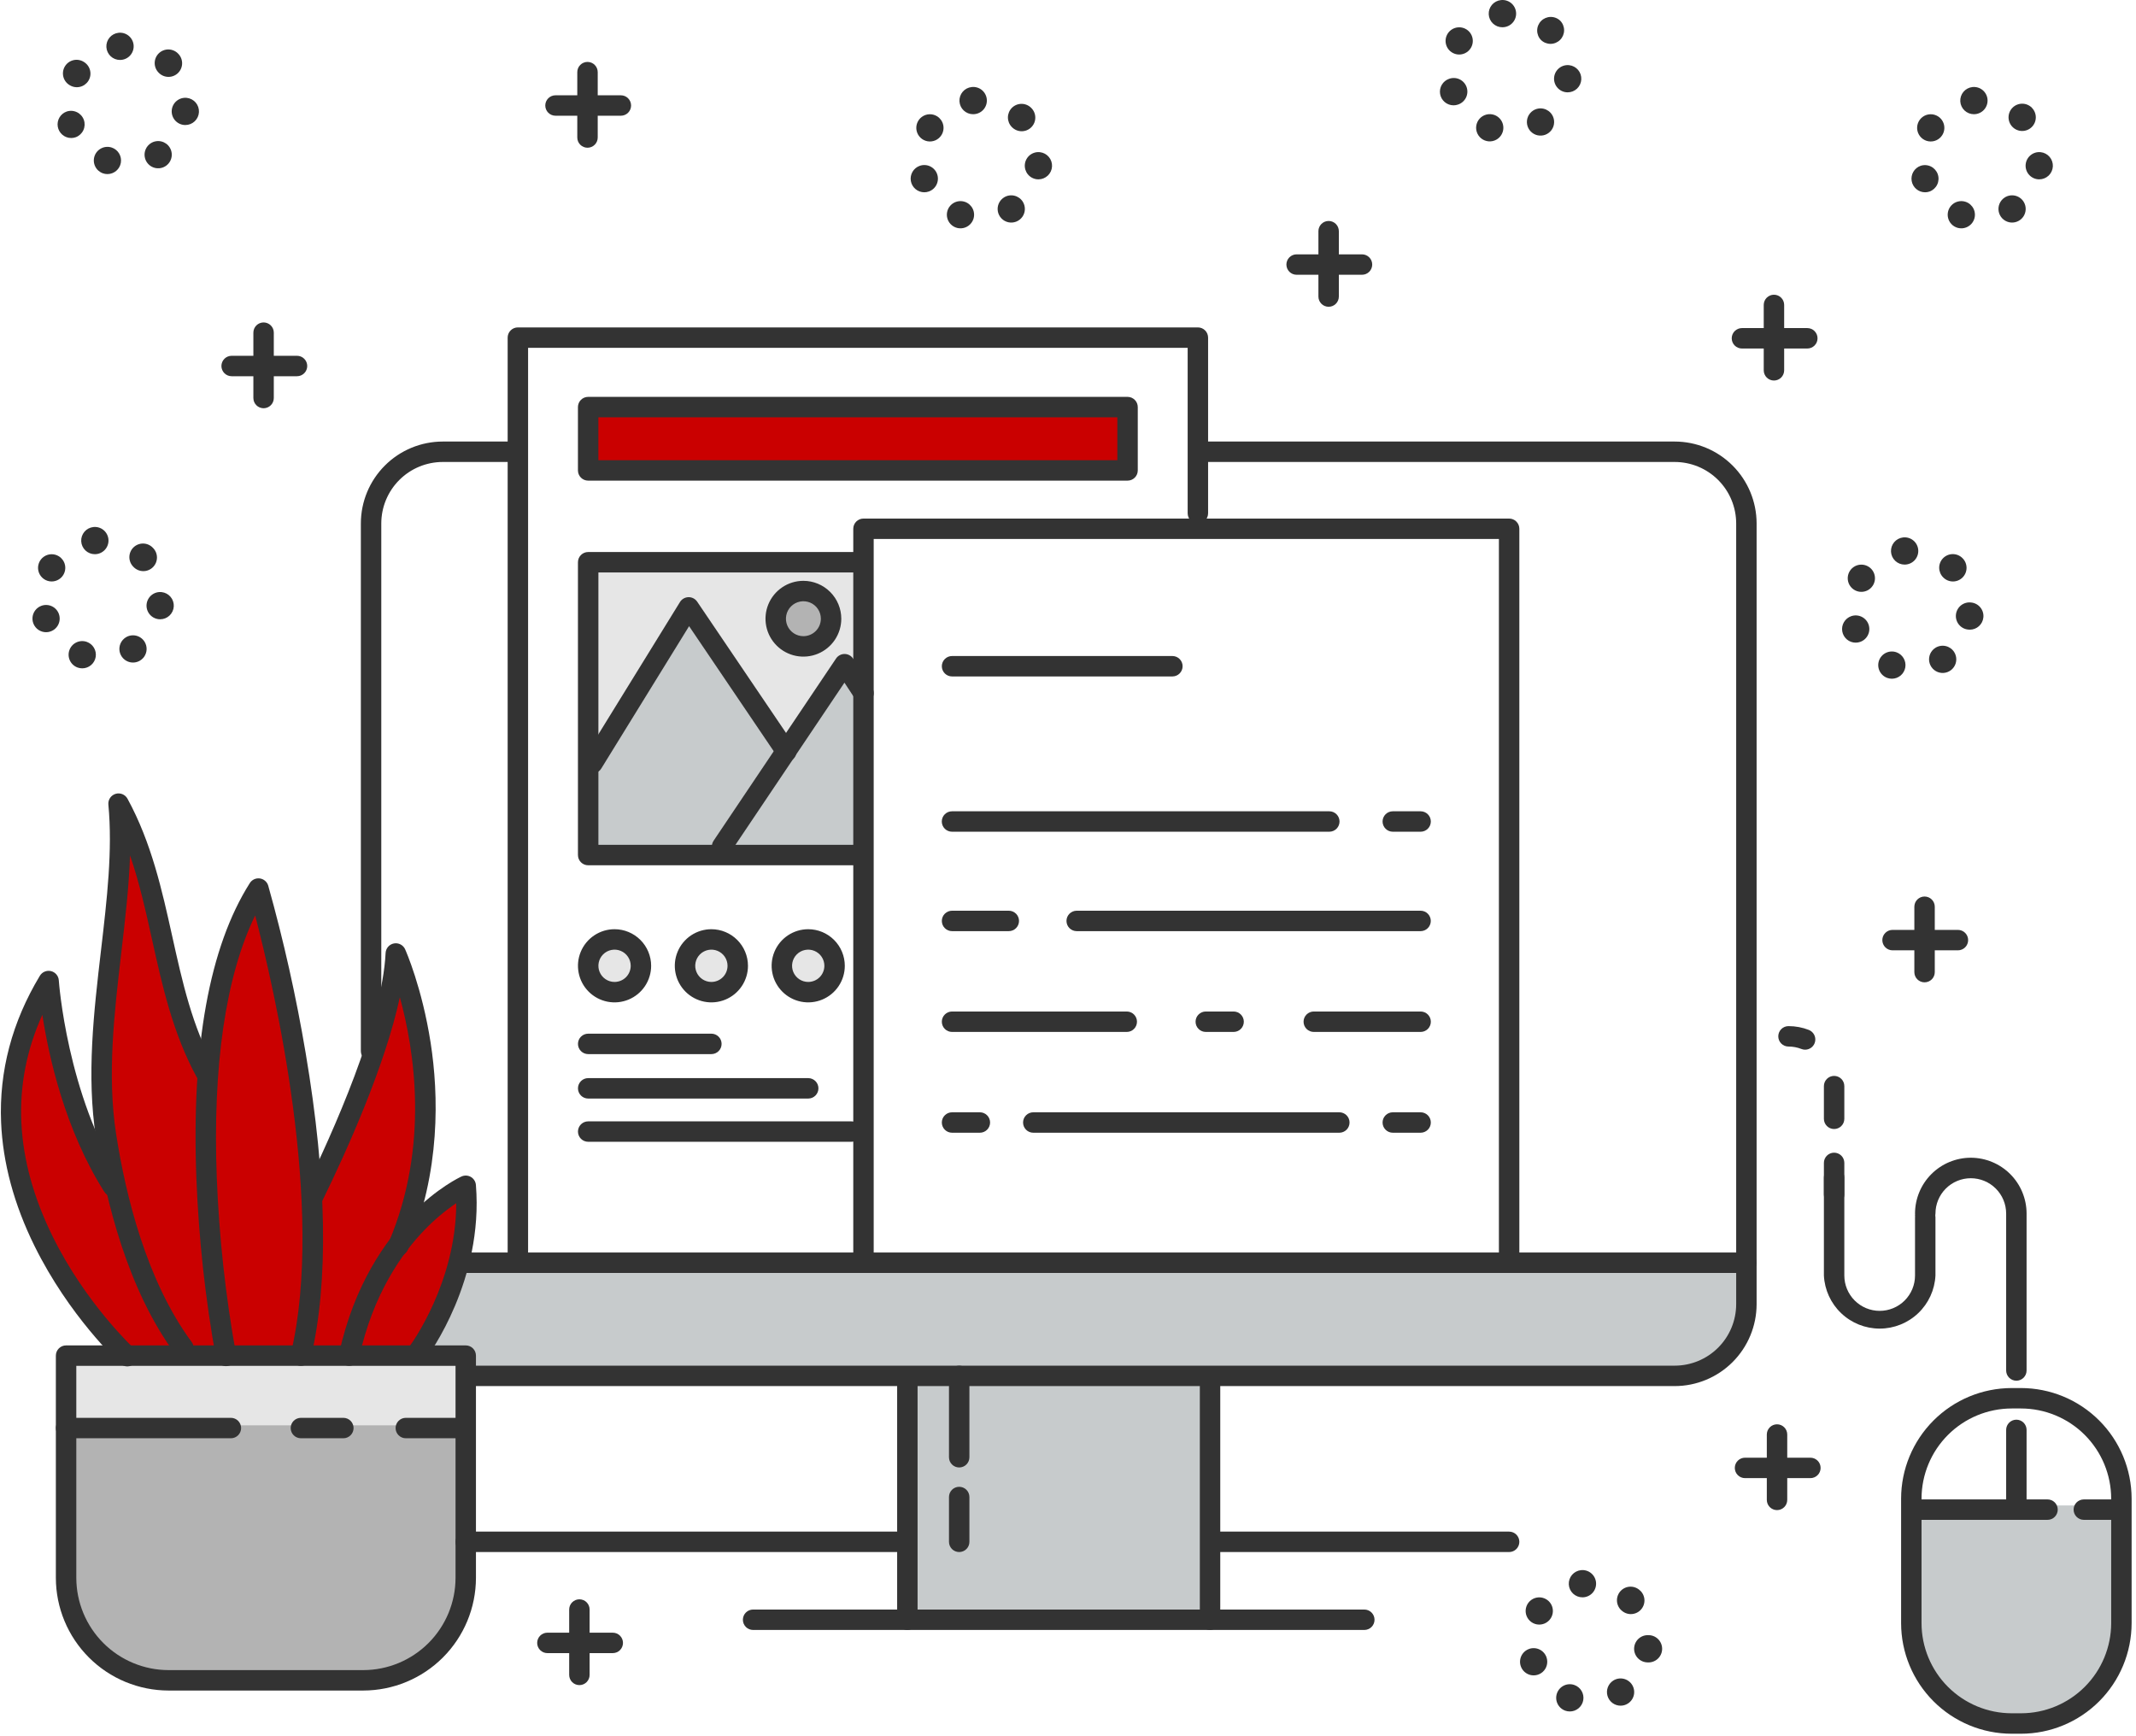 <?xml version="1.0" encoding="UTF-8"?> <svg xmlns="http://www.w3.org/2000/svg" width="406" height="330" viewBox="0 0 406 330" fill="none"><path d="M280.566 239.701L68.204 239.442L68.059 245.115C68.051 249.431 69.757 253.574 72.803 256.633C75.848 259.691 79.984 261.415 84.3 261.426L285.64 261.529L321.553 260.773C336.828 255.756 330.723 239.574 330.723 239.574L280.566 239.701Z" fill="#C7CBCC"></path><path d="M228.497 259.173H172.589V309.237H228.497V259.173Z" fill="#C7CBCC"></path><path d="M363.286 308.531C363.284 313.591 365.292 318.445 368.869 322.025C372.445 325.604 377.297 327.617 382.357 327.62H384.131C386.636 327.621 389.117 327.129 391.433 326.171C393.748 325.214 395.852 323.81 397.624 322.039C399.397 320.268 400.803 318.166 401.763 315.852C402.723 313.537 403.218 311.057 403.22 308.551L403.233 286.179L363.299 286.159L363.286 308.531Z" fill="#C7CBCC"></path><path d="M77.066 257.405L22.536 257.376C19.693 257.375 16.967 258.503 14.956 260.511C12.945 262.52 11.814 265.245 11.812 268.087L11.796 299.803C11.795 302.336 12.292 304.845 13.26 307.186C14.228 309.527 15.648 311.654 17.438 313.446C19.228 315.238 21.354 316.66 23.693 317.631C26.033 318.601 28.541 319.101 31.075 319.102L68.466 319.12C70.998 319.122 73.506 318.624 75.847 317.656C78.187 316.688 80.314 315.269 82.106 313.479C83.897 311.689 85.319 309.564 86.29 307.224C87.26 304.885 87.76 302.377 87.762 299.845L87.777 268.126C87.778 266.719 87.501 265.325 86.963 264.025C86.426 262.725 85.637 261.543 84.642 260.547C83.648 259.552 82.467 258.762 81.167 258.223C79.867 257.683 78.474 257.406 77.066 257.405Z" fill="#B3B3B3"></path><path d="M8.531 186.152C-13.802 223.175 23.354 257.376 23.354 257.376H39.315L20.674 225.101C9.971 208.138 8.531 186.152 8.531 186.152Z" fill="#CA0000"></path><path d="M21.844 152.447C23.657 171.823 16.148 194.488 19.437 215.591C21.596 229.51 26.067 245.031 34.135 255.957L34.173 257.381H50.803L38.401 203.576C29.557 187.327 30.683 168.704 21.844 152.447Z" fill="#CA0000"></path><path d="M65.61 257.397H77.879L79.239 255.023C79.239 255.023 89.217 242.683 87.801 225.117C87.801 225.124 70.987 232.713 65.61 257.397Z" fill="#CA0000"></path><path d="M42.205 257.386H56.444C64.535 223.211 48.419 168.6 48.419 168.6C30.368 197.082 42.205 257.386 42.205 257.386Z" fill="#CA0000"></path><path d="M58.837 227.007L44.621 257.386H69.864L74.975 236.498C86.858 208.492 74.529 180.95 74.529 180.95C73.817 195.405 63.207 218.087 58.837 227.007Z" fill="#CA0000"></path><path d="M87.796 257.327H12.032V270.938H87.796V257.327Z" fill="#E6E6E6"></path><path d="M214.32 77.383H111.799V89.422H214.32V77.383Z" fill="#CA0000"></path><path d="M163.059 106.875H111.799V162.524H163.059V106.875Z" fill="#E6E6E6"></path><path d="M137.27 160.864L149.454 142.867L149.407 142.803L137.27 160.864Z" fill="#C7CBCC"></path><path d="M160.527 126.256L149.407 142.803L149.454 142.868L137.27 160.864L149.407 142.803L130.903 115.457L112.63 145.084V162.526H165.749L164.126 131.742L160.527 126.256Z" fill="#C7CBCC"></path><path d="M153.238 122.777C156.129 122.491 158.241 119.915 157.954 117.023C157.668 114.132 155.092 112.02 152.2 112.307C149.309 112.593 147.197 115.17 147.484 118.061C147.77 120.952 150.347 123.064 153.238 122.777Z" fill="#B3B3B3"></path><path d="M116.811 178.576C115.82 178.576 114.851 178.87 114.026 179.421C113.202 179.971 112.56 180.754 112.18 181.67C111.801 182.586 111.702 183.594 111.895 184.566C112.089 185.539 112.566 186.432 113.267 187.133C113.968 187.834 114.861 188.311 115.833 188.504C116.806 188.698 117.814 188.599 118.729 188.219C119.645 187.84 120.428 187.197 120.979 186.373C121.53 185.549 121.824 184.58 121.824 183.588C121.824 182.259 121.296 180.984 120.356 180.044C119.416 179.104 118.141 178.576 116.811 178.576Z" fill="#E6E6E6"></path><path d="M135.217 178.576C134.225 178.576 133.256 178.87 132.432 179.421C131.607 179.971 130.965 180.754 130.586 181.67C130.206 182.586 130.107 183.594 130.3 184.566C130.494 185.539 130.971 186.432 131.672 187.133C132.373 187.834 133.266 188.311 134.239 188.504C135.211 188.698 136.219 188.599 137.135 188.219C138.051 187.84 138.833 187.197 139.384 186.373C139.935 185.549 140.229 184.58 140.229 183.588C140.229 182.259 139.701 180.984 138.761 180.044C137.821 179.104 136.546 178.576 135.217 178.576Z" fill="#E6E6E6"></path><path d="M153.622 178.576C152.631 178.576 151.662 178.87 150.838 179.421C150.013 179.971 149.371 180.754 148.991 181.67C148.612 182.586 148.513 183.594 148.706 184.566C148.9 185.539 149.377 186.432 150.078 187.133C150.779 187.834 151.672 188.311 152.644 188.504C153.617 188.698 154.625 188.599 155.54 188.219C156.456 187.84 157.239 187.197 157.79 186.373C158.341 185.549 158.635 184.58 158.635 183.588C158.635 182.259 158.107 180.984 157.167 180.044C156.227 179.104 154.952 178.576 153.622 178.576Z" fill="#E6E6E6"></path><path d="M384.146 263.854H382.373C376.8 263.861 371.457 266.078 367.516 270.018C363.576 273.959 361.359 279.302 361.352 284.874V308.546C361.358 314.119 363.575 319.462 367.516 323.403C371.456 327.344 376.8 329.561 382.373 329.567H384.146C389.719 329.561 395.062 327.344 399.003 323.403C402.944 319.462 405.16 314.119 405.167 308.546V284.88C405.161 279.306 402.945 273.962 399.004 270.02C395.063 266.078 389.72 263.861 384.146 263.854ZM401.283 308.541C401.278 313.085 399.471 317.441 396.258 320.653C393.046 323.866 388.69 325.673 384.146 325.678H382.373C377.829 325.673 373.473 323.866 370.26 320.653C367.047 317.441 365.24 313.085 365.236 308.541V284.874C365.241 280.331 367.048 275.976 370.261 272.763C373.474 269.55 377.829 267.743 382.373 267.738H384.146C388.689 267.743 393.045 269.55 396.258 272.763C399.47 275.976 401.277 280.331 401.283 284.874V308.541Z" fill="#333333"></path><path d="M383.261 269.868C382.746 269.868 382.252 270.073 381.888 270.437C381.523 270.801 381.319 271.295 381.319 271.81V286.003C381.319 286.518 381.523 287.012 381.888 287.376C382.252 287.741 382.746 287.945 383.261 287.945C383.776 287.945 384.27 287.741 384.634 287.376C384.998 287.012 385.202 286.518 385.202 286.003V271.81C385.202 271.295 384.998 270.801 384.634 270.437C384.27 270.073 383.776 269.868 383.261 269.868Z" fill="#333333"></path><path d="M402.746 285.025H396.081C395.566 285.025 395.072 285.229 394.708 285.593C394.344 285.958 394.14 286.451 394.14 286.966C394.14 287.481 394.344 287.975 394.708 288.339C395.072 288.704 395.566 288.908 396.081 288.908H402.746C403.261 288.908 403.755 288.704 404.119 288.339C404.483 287.975 404.687 287.481 404.687 286.966C404.687 286.451 404.483 285.958 404.119 285.593C403.755 285.229 403.261 285.025 402.746 285.025Z" fill="#333333"></path><path d="M389.184 285.025H363.775C363.26 285.025 362.766 285.229 362.402 285.593C362.038 285.958 361.833 286.451 361.833 286.966C361.833 287.481 362.038 287.975 362.402 288.339C362.766 288.704 363.26 288.908 363.775 288.908H389.184C389.699 288.908 390.193 288.704 390.557 288.339C390.921 287.975 391.126 287.481 391.126 286.966C391.126 286.451 390.921 285.958 390.557 285.593C390.193 285.229 389.699 285.025 389.184 285.025Z" fill="#333333"></path><path d="M374.6 220.073C371.787 220.077 369.09 221.197 367.103 223.187C365.115 225.177 363.998 227.875 363.998 230.688C363.998 231.203 364.203 231.697 364.567 232.061C364.931 232.426 365.425 232.63 365.94 232.63C366.455 232.63 366.949 232.426 367.313 232.061C367.677 231.697 367.882 231.203 367.882 230.688C367.882 228.906 368.589 227.198 369.849 225.938C371.109 224.678 372.818 223.97 374.6 223.97C376.382 223.97 378.091 224.678 379.351 225.938C380.611 227.198 381.319 228.906 381.319 230.688V260.517C381.319 261.032 381.523 261.526 381.888 261.89C382.252 262.254 382.746 262.459 383.261 262.459C383.776 262.459 384.269 262.254 384.634 261.89C384.998 261.526 385.202 261.032 385.202 260.517V230.675C385.199 227.865 384.081 225.17 382.093 223.182C380.106 221.195 377.411 220.077 374.6 220.073Z" fill="#333333"></path><path d="M365.94 229.456C365.425 229.456 364.931 229.66 364.567 230.025C364.203 230.389 363.998 230.883 363.998 231.398V242.463C363.998 244.245 363.29 245.954 362.03 247.214C360.77 248.474 359.061 249.182 357.279 249.182C355.498 249.182 353.789 248.474 352.529 247.214C351.269 245.954 350.561 244.245 350.561 242.463V221.054C350.561 220.539 350.356 220.045 349.992 219.681C349.628 219.317 349.134 219.113 348.619 219.113C348.104 219.113 347.61 219.317 347.246 219.681C346.882 220.045 346.677 220.539 346.677 221.054V242.463C346.812 245.184 347.987 247.75 349.961 249.628C351.935 251.507 354.555 252.554 357.279 252.554C360.004 252.554 362.624 251.507 364.598 249.628C366.571 247.75 367.747 245.184 367.882 242.463V231.392C367.88 230.878 367.675 230.386 367.311 230.023C366.947 229.66 366.454 229.456 365.94 229.456Z" fill="#333333"></path><path d="M343.832 195.785C342.595 195.3 341.277 195.052 339.948 195.055C339.433 195.055 338.939 195.26 338.575 195.624C338.211 195.988 338.006 196.482 338.006 196.997C338.006 197.512 338.211 198.006 338.575 198.37C338.939 198.734 339.433 198.939 339.948 198.939C340.788 198.937 341.62 199.094 342.403 199.4C342.628 199.49 342.869 199.537 343.112 199.537C343.564 199.535 344 199.376 344.348 199.087C344.695 198.798 344.931 198.398 345.014 197.954C345.098 197.51 345.025 197.051 344.807 196.655C344.59 196.26 344.241 195.952 343.821 195.785H343.832Z" fill="#333333"></path><path d="M348.619 204.518C348.104 204.518 347.61 204.723 347.246 205.087C346.882 205.451 346.677 205.945 346.677 206.46V212.674C346.677 213.189 346.882 213.683 347.246 214.047C347.61 214.411 348.104 214.616 348.619 214.616C349.134 214.616 349.628 214.411 349.992 214.047C350.356 213.683 350.561 213.189 350.561 212.674V206.46C350.561 205.945 350.356 205.451 349.992 205.087C349.628 204.723 349.134 204.518 348.619 204.518Z" fill="#333333"></path><path d="M348.619 221.888C348.104 221.888 347.61 222.093 347.246 222.457C346.882 222.821 346.677 223.315 346.677 223.83V227.066C346.677 227.581 346.882 228.075 347.246 228.439C347.61 228.803 348.104 229.008 348.619 229.008C349.134 229.008 349.628 228.803 349.992 228.439C350.356 228.075 350.561 227.581 350.561 227.066V223.83C350.561 223.315 350.356 222.821 349.992 222.457C349.628 222.093 349.134 221.888 348.619 221.888Z" fill="#333333"></path><path d="M88.528 255.748H12.56C12.045 255.748 11.551 255.952 11.187 256.317C10.823 256.681 10.618 257.175 10.618 257.69V299.93C10.624 305.61 12.883 311.056 16.9 315.073C20.916 319.089 26.362 321.348 32.043 321.354H69.043C74.723 321.348 80.169 319.089 84.185 315.073C88.202 311.056 90.461 305.61 90.467 299.93V257.69C90.467 257.175 90.263 256.682 89.899 256.317C89.536 255.953 89.042 255.748 88.528 255.748ZM86.586 299.93C86.581 304.581 84.732 309.039 81.443 312.328C78.155 315.616 73.696 317.466 69.045 317.471H32.045C27.395 317.466 22.936 315.616 19.647 312.328C16.359 309.039 14.509 304.581 14.504 299.93V259.631H86.586V299.93Z" fill="#333333"></path><path d="M43.888 269.517H12.56C12.045 269.517 11.551 269.721 11.187 270.085C10.823 270.449 10.618 270.943 10.618 271.458C10.618 271.973 10.823 272.467 11.187 272.831C11.551 273.196 12.045 273.4 12.56 273.4H43.888C44.403 273.4 44.896 273.196 45.261 272.831C45.625 272.467 45.829 271.973 45.829 271.458C45.829 270.943 45.625 270.449 45.261 270.085C44.896 269.721 44.403 269.517 43.888 269.517Z" fill="#333333"></path><path d="M65.263 269.516H57.193C56.678 269.516 56.184 269.721 55.82 270.085C55.456 270.449 55.251 270.943 55.251 271.458C55.251 271.973 55.456 272.467 55.82 272.831C56.184 273.195 56.678 273.4 57.193 273.4H65.263C65.778 273.4 66.272 273.195 66.636 272.831C67 272.467 67.205 271.973 67.205 271.458C67.205 270.943 67 270.449 66.636 270.085C66.272 269.721 65.778 269.516 65.263 269.516Z" fill="#333333"></path><path d="M87.578 269.516H77.134C76.619 269.516 76.125 269.721 75.761 270.085C75.397 270.449 75.192 270.943 75.192 271.458C75.192 271.973 75.397 272.467 75.761 272.831C76.125 273.195 76.619 273.4 77.134 273.4H87.578C88.093 273.4 88.587 273.195 88.951 272.831C89.315 272.467 89.52 271.973 89.52 271.458C89.52 270.943 89.315 270.449 88.951 270.085C88.587 269.721 88.093 269.516 87.578 269.516Z" fill="#333333"></path><path d="M10.044 235.11C2.732 220.301 2.07 206.129 8.048 192.909C9.264 200.808 12.332 214.711 19.776 226.473C19.906 226.701 20.081 226.901 20.29 227.06C20.499 227.218 20.738 227.333 20.992 227.397C21.247 227.46 21.512 227.472 21.771 227.43C22.03 227.389 22.278 227.295 22.5 227.155C22.722 227.015 22.913 226.831 23.062 226.615C23.211 226.399 23.315 226.155 23.367 225.897C23.419 225.64 23.418 225.375 23.365 225.118C23.311 224.861 23.206 224.617 23.056 224.402C12.723 208.07 11.191 186.576 11.178 186.361C11.151 185.948 10.993 185.555 10.727 185.238C10.461 184.922 10.101 184.698 9.699 184.601C9.297 184.503 8.874 184.536 8.492 184.695C8.111 184.855 7.79 185.132 7.576 185.486C2.287 194.266 -0.191 203.63 0.208 213.321C0.526 221.036 2.662 228.951 6.559 236.845C13.148 250.192 22.393 258.777 22.785 259.134C22.968 259.327 23.188 259.48 23.433 259.584C23.677 259.688 23.941 259.741 24.206 259.739C24.472 259.737 24.735 259.68 24.978 259.573C25.221 259.465 25.439 259.309 25.619 259.114C25.8 258.919 25.938 258.688 26.026 258.437C26.113 258.186 26.148 257.92 26.129 257.655C26.11 257.39 26.036 257.132 25.913 256.896C25.79 256.661 25.619 256.453 25.412 256.286C25.324 256.178 16.314 247.812 10.044 235.11Z" fill="#333333"></path><path d="M32.721 177.906C30.792 169.201 28.796 160.202 24.239 151.836C24.026 151.443 23.683 151.135 23.269 150.965C22.854 150.795 22.394 150.773 21.965 150.904C21.537 151.035 21.167 151.31 20.918 151.682C20.669 152.054 20.556 152.501 20.599 152.947C21.42 161.607 20.34 170.902 19.188 180.741C17.826 192.422 16.418 204.5 18.241 216.211C20.115 228.242 24.252 245.159 33.316 257.423C33.468 257.628 33.659 257.801 33.877 257.933C34.096 258.064 34.338 258.151 34.59 258.189C34.843 258.227 35.1 258.214 35.347 258.153C35.594 258.091 35.827 257.981 36.032 257.83C36.237 257.678 36.411 257.487 36.542 257.269C36.673 257.05 36.76 256.808 36.798 256.556C36.836 256.304 36.824 256.046 36.762 255.799C36.7 255.552 36.59 255.319 36.439 255.114C27.843 243.484 23.885 227.214 22.077 215.612C20.335 204.428 21.712 192.617 23.046 181.178C23.791 174.775 24.514 168.595 24.716 162.609C26.505 167.788 27.696 173.168 28.931 178.737C30.86 187.441 32.856 196.443 37.412 204.808C37.531 205.039 37.694 205.244 37.892 205.41C38.09 205.577 38.32 205.702 38.568 205.778C38.815 205.855 39.076 205.881 39.334 205.855C39.592 205.829 39.842 205.752 40.069 205.628C40.297 205.505 40.497 205.336 40.659 205.134C40.82 204.931 40.94 204.698 41.01 204.449C41.08 204.2 41.1 203.939 41.067 203.682C41.035 203.424 40.952 203.176 40.822 202.952C36.527 195.076 34.678 186.737 32.721 177.906Z" fill="#333333"></path><path d="M89.514 223.732C89.246 223.575 88.943 223.484 88.633 223.467C88.322 223.451 88.012 223.509 87.728 223.636C87.544 223.719 83.135 225.746 78.063 230.932C73.439 235.662 67.326 244.074 64.457 257.278C64.348 257.781 64.443 258.307 64.721 258.74C64.999 259.173 65.438 259.478 65.941 259.587C66.077 259.618 66.216 259.634 66.355 259.634C66.798 259.634 67.228 259.482 67.573 259.204C67.918 258.925 68.157 258.537 68.25 258.104C70.904 245.897 76.486 238.142 80.704 233.788C82.526 231.891 84.541 230.191 86.718 228.716C86.718 243.823 78.065 255.616 77.972 255.743C77.663 256.155 77.531 256.673 77.603 257.182C77.676 257.692 77.949 258.152 78.361 258.461C78.773 258.77 79.29 258.903 79.8 258.83C80.31 258.757 80.77 258.485 81.079 258.073C81.522 257.48 91.925 243.344 90.459 225.254C90.435 224.943 90.336 224.643 90.172 224.378C90.007 224.113 89.782 223.891 89.514 223.732Z" fill="#333333"></path><path d="M50.984 168.357C50.879 167.999 50.672 167.679 50.39 167.436C50.107 167.192 49.76 167.035 49.391 166.983C49.021 166.932 48.644 166.988 48.306 167.144C47.967 167.301 47.681 167.552 47.481 167.868C39.784 180.021 36.369 198.923 37.33 224.05C37.778 235.459 39.018 246.823 41.04 258.06C41.081 258.317 41.174 258.563 41.313 258.784C41.451 259.005 41.633 259.195 41.847 259.344C42.061 259.493 42.302 259.598 42.557 259.651C42.812 259.705 43.075 259.706 43.331 259.656C43.587 259.606 43.83 259.505 44.046 259.359C44.261 259.213 44.446 259.025 44.587 258.806C44.729 258.587 44.825 258.342 44.87 258.085C44.914 257.828 44.907 257.565 44.848 257.312C42.864 246.276 41.647 235.116 41.206 223.913C40.39 202.607 42.904 185.504 48.499 174.019C52.093 187.777 61.819 229.622 55.298 257.249C55.181 257.75 55.267 258.276 55.538 258.712C55.808 259.149 56.24 259.461 56.74 259.58C56.886 259.615 57.037 259.634 57.188 259.634C57.625 259.633 58.049 259.485 58.392 259.213C58.735 258.942 58.977 258.563 59.078 258.137C62.485 243.706 62.154 224.198 58.094 200.143C56.291 189.429 53.918 178.818 50.984 168.357Z" fill="#333333"></path><path d="M77.007 180.456C76.829 180.057 76.521 179.729 76.134 179.527C75.747 179.324 75.302 179.258 74.873 179.339C74.444 179.421 74.054 179.644 73.768 179.974C73.481 180.304 73.314 180.721 73.294 181.157C72.649 194.361 63.324 215.203 57.822 226.466C57.596 226.928 57.562 227.462 57.73 227.949C57.897 228.437 58.251 228.838 58.714 229.064C59.177 229.29 59.71 229.323 60.198 229.156C60.685 228.989 61.086 228.635 61.312 228.172C65.92 218.748 73.154 202.706 76.002 189.574C78.723 199.459 81.685 217.73 73.931 236.055C73.731 236.53 73.728 237.065 73.922 237.542C74.116 238.019 74.492 238.4 74.967 238.601C75.206 238.703 75.463 238.756 75.723 238.756C76.104 238.756 76.477 238.643 76.796 238.432C77.114 238.221 77.363 237.921 77.512 237.57C83.821 222.68 83.358 207.962 81.856 198.237C80.217 187.702 77.136 180.748 77.007 180.456Z" fill="#333333"></path><path d="M331.935 238.093H88.663C88.148 238.093 87.654 238.298 87.29 238.662C86.926 239.026 86.721 239.52 86.721 240.035C86.721 240.55 86.926 241.044 87.29 241.408C87.654 241.772 88.148 241.977 88.663 241.977H331.935C332.45 241.977 332.944 241.772 333.308 241.408C333.673 241.044 333.877 240.55 333.877 240.035C333.877 239.52 333.673 239.026 333.308 238.662C332.944 238.298 332.45 238.093 331.935 238.093Z" fill="#333333"></path><path d="M172.468 260.374C171.953 260.374 171.459 260.579 171.095 260.943C170.73 261.307 170.526 261.801 170.526 262.316V307.899C170.526 308.414 170.73 308.908 171.095 309.272C171.459 309.636 171.953 309.841 172.468 309.841C172.983 309.841 173.477 309.636 173.841 309.272C174.205 308.908 174.409 308.414 174.409 307.899V262.316C174.409 261.801 174.205 261.307 173.841 260.943C173.477 260.579 172.983 260.374 172.468 260.374Z" fill="#333333"></path><path d="M229.999 259.856C229.484 259.856 228.99 260.061 228.626 260.425C228.262 260.789 228.057 261.283 228.057 261.798V307.899C228.057 308.414 228.262 308.908 228.626 309.272C228.99 309.636 229.484 309.841 229.999 309.841C230.514 309.841 231.008 309.636 231.372 309.272C231.736 308.908 231.941 308.414 231.941 307.899V261.798C231.941 261.283 231.736 260.789 231.372 260.425C231.008 260.061 230.514 259.856 229.999 259.856Z" fill="#333333"></path><path d="M259.323 305.957H143.144C142.629 305.957 142.135 306.162 141.771 306.526C141.407 306.89 141.203 307.384 141.203 307.899C141.203 308.414 141.407 308.908 141.771 309.272C142.135 309.636 142.629 309.841 143.144 309.841H259.323C259.838 309.841 260.332 309.636 260.696 309.272C261.06 308.908 261.265 308.414 261.265 307.899C261.265 307.384 261.06 306.89 260.696 306.526C260.332 306.162 259.838 305.957 259.323 305.957Z" fill="#333333"></path><path d="M96.536 83.933H84.153C80.027 83.938 76.072 85.579 73.154 88.496C70.237 91.413 68.595 95.368 68.59 99.493V199.806C68.59 200.321 68.794 200.815 69.159 201.179C69.523 201.543 70.017 201.748 70.532 201.748C71.047 201.748 71.541 201.543 71.905 201.179C72.269 200.815 72.473 200.321 72.473 199.806V99.493C72.478 96.397 73.71 93.429 75.899 91.24C78.088 89.051 81.057 87.82 84.153 87.817H96.536C97.051 87.817 97.545 87.612 97.909 87.248C98.273 86.884 98.478 86.39 98.478 85.875C98.478 85.36 98.273 84.866 97.909 84.502C97.545 84.138 97.051 83.933 96.536 83.933Z" fill="#333333"></path><path d="M318.327 83.933H228.577C228.063 83.933 227.569 84.138 227.204 84.502C226.84 84.866 226.636 85.36 226.636 85.875C226.636 86.39 226.84 86.884 227.204 87.248C227.569 87.612 228.063 87.817 228.577 87.817H318.327C321.423 87.821 324.39 89.052 326.579 91.241C328.768 93.43 329.999 96.398 330.004 99.493V247.921C329.999 251.017 328.768 253.984 326.579 256.173C324.39 258.362 321.423 259.594 318.327 259.598H89.372C88.857 259.598 88.363 259.802 87.999 260.166C87.635 260.531 87.43 261.024 87.43 261.539C87.43 262.054 87.635 262.548 87.999 262.912C88.363 263.277 88.857 263.481 89.372 263.481H318.327C322.452 263.476 326.407 261.835 329.324 258.918C332.241 256.001 333.882 252.046 333.887 247.921V99.493C333.882 95.368 332.241 91.413 329.324 88.496C326.407 85.579 322.452 83.938 318.327 83.933Z" fill="#333333"></path><path d="M286.847 98.574H164.126C163.611 98.574 163.117 98.779 162.753 99.143C162.389 99.507 162.184 100.001 162.184 100.516V239.53C162.184 240.045 162.389 240.539 162.753 240.903C163.117 241.267 163.611 241.472 164.126 241.472C164.641 241.472 165.135 241.267 165.499 240.903C165.863 240.539 166.068 240.045 166.068 239.53V102.458H284.905V239.53C284.905 240.045 285.11 240.539 285.474 240.903C285.838 241.267 286.332 241.472 286.847 241.472C287.362 241.472 287.856 241.267 288.22 240.903C288.584 240.539 288.789 240.045 288.789 239.53V100.503C288.785 99.99 288.579 99.5 288.215 99.138C287.852 98.777 287.36 98.574 286.847 98.574Z" fill="#333333"></path><path d="M227.687 62.237H98.434C97.919 62.237 97.425 62.441 97.061 62.806C96.697 63.17 96.492 63.664 96.492 64.179V239.517C96.492 240.032 96.697 240.526 97.061 240.89C97.425 241.254 97.919 241.459 98.434 241.459C98.949 241.459 99.443 241.254 99.807 240.89C100.171 240.526 100.376 240.032 100.376 239.517V66.12H225.745V97.575C225.745 98.09 225.95 98.584 226.314 98.948C226.678 99.312 227.172 99.517 227.687 99.517C228.202 99.517 228.696 99.312 229.06 98.948C229.424 98.584 229.629 98.09 229.629 97.575V64.176C229.628 63.661 229.423 63.168 229.059 62.805C228.695 62.441 228.202 62.237 227.687 62.237Z" fill="#333333"></path><path d="M214.32 75.441H111.793C111.278 75.441 110.784 75.645 110.42 76.01C110.056 76.374 109.852 76.868 109.852 77.383V89.422C109.852 89.937 110.056 90.431 110.42 90.795C110.784 91.159 111.278 91.364 111.793 91.364H214.32C214.835 91.364 215.329 91.159 215.693 90.795C216.057 90.431 216.262 89.937 216.262 89.422V77.383C216.262 76.868 216.057 76.374 215.693 76.01C215.329 75.645 214.835 75.441 214.32 75.441ZM212.378 87.48H113.735V79.325H212.378V87.48Z" fill="#333333"></path><path d="M163.059 108.816C163.574 108.816 164.068 108.612 164.433 108.248C164.797 107.884 165.001 107.39 165.001 106.875C165.001 106.36 164.797 105.866 164.433 105.502C164.068 105.137 163.574 104.933 163.059 104.933H111.796C111.281 104.933 110.787 105.137 110.423 105.502C110.059 105.866 109.854 106.36 109.854 106.875V162.539C109.854 163.054 110.059 163.548 110.423 163.912C110.787 164.276 111.281 164.481 111.796 164.481H163.059C163.574 164.481 164.068 164.276 164.433 163.912C164.797 163.548 165.001 163.054 165.001 162.539C165.001 162.024 164.797 161.53 164.433 161.166C164.068 160.802 163.574 160.597 163.059 160.597H113.741V108.816H163.059Z" fill="#333333"></path><path d="M162.151 125.19C161.974 124.922 161.735 124.703 161.453 124.55C161.172 124.398 160.857 124.317 160.537 124.315C160.216 124.314 159.901 124.391 159.618 124.541C159.335 124.691 159.093 124.908 158.914 125.174L135.659 159.782C135.511 159.993 135.406 160.232 135.35 160.485C135.295 160.738 135.291 160.999 135.338 161.253C135.385 161.507 135.483 161.75 135.625 161.966C135.767 162.182 135.95 162.367 136.165 162.511C136.38 162.656 136.621 162.755 136.875 162.805C137.129 162.855 137.39 162.853 137.643 162.801C137.896 162.748 138.136 162.645 138.349 162.499C138.562 162.352 138.743 162.164 138.883 161.946L160.509 129.767L162.503 132.807C162.642 133.022 162.822 133.208 163.033 133.353C163.244 133.499 163.482 133.601 163.733 133.654C163.983 133.707 164.242 133.71 164.494 133.663C164.746 133.616 164.986 133.519 165.2 133.378C165.415 133.237 165.599 133.056 165.743 132.843C165.887 132.631 165.987 132.393 166.038 132.141C166.089 131.89 166.09 131.631 166.04 131.38C165.991 131.128 165.892 130.889 165.749 130.676L162.151 125.19Z" fill="#333333"></path><path d="M132.511 114.367C132.329 114.099 132.082 113.881 131.794 113.732C131.506 113.583 131.185 113.509 130.861 113.516C130.537 113.523 130.219 113.611 129.938 113.772C129.656 113.933 129.419 114.161 129.249 114.437L110.975 144.061C110.841 144.278 110.752 144.52 110.711 144.771C110.671 145.023 110.68 145.28 110.739 145.528C110.798 145.777 110.905 146.011 111.054 146.217C111.204 146.424 111.392 146.599 111.61 146.733C111.827 146.867 112.068 146.957 112.32 146.997C112.572 147.038 112.829 147.028 113.077 146.969C113.325 146.91 113.559 146.803 113.766 146.654C113.972 146.504 114.148 146.316 114.281 146.099L130.978 119.028L147.843 143.95C148.132 144.377 148.579 144.671 149.084 144.769C149.59 144.866 150.114 144.759 150.541 144.47C150.968 144.181 151.262 143.735 151.36 143.229C151.458 142.723 151.35 142.199 151.062 141.772L132.511 114.367Z" fill="#333333"></path><path d="M152.706 110.411C151.281 110.411 149.889 110.834 148.704 111.625C147.52 112.417 146.596 113.542 146.051 114.858C145.506 116.174 145.363 117.622 145.641 119.019C145.919 120.417 146.605 121.7 147.613 122.707C148.62 123.715 149.903 124.401 151.3 124.678C152.698 124.956 154.146 124.814 155.462 124.269C156.778 123.723 157.903 122.8 158.694 121.616C159.486 120.431 159.908 119.039 159.908 117.614C159.906 115.704 159.147 113.874 157.796 112.523C156.446 111.173 154.615 110.413 152.706 110.411ZM152.706 120.931C152.049 120.931 151.407 120.736 150.861 120.371C150.315 120.006 149.89 119.488 149.639 118.881C149.388 118.274 149.322 117.607 149.45 116.963C149.579 116.319 149.895 115.728 150.36 115.264C150.824 114.8 151.416 114.484 152.06 114.356C152.704 114.228 153.371 114.294 153.978 114.546C154.584 114.797 155.102 115.223 155.467 115.769C155.831 116.316 156.025 116.958 156.025 117.614C156.023 118.494 155.672 119.336 155.05 119.958C154.428 120.58 153.585 120.929 152.706 120.931Z" fill="#333333"></path><path d="M222.843 124.703H180.96C180.445 124.703 179.951 124.907 179.587 125.272C179.223 125.636 179.018 126.13 179.018 126.645C179.018 127.16 179.223 127.654 179.587 128.018C179.951 128.382 180.445 128.586 180.96 128.586H222.843C223.358 128.586 223.852 128.382 224.216 128.018C224.58 127.654 224.785 127.16 224.785 126.645C224.785 126.13 224.58 125.636 224.216 125.272C223.852 124.907 223.358 124.703 222.843 124.703Z" fill="#333333"></path><path d="M252.669 154.218H180.952C180.437 154.218 179.943 154.423 179.579 154.787C179.215 155.151 179.01 155.645 179.01 156.16C179.01 156.675 179.215 157.169 179.579 157.533C179.943 157.897 180.437 158.102 180.952 158.102H252.669C253.184 158.102 253.678 157.897 254.042 157.533C254.406 157.169 254.611 156.675 254.611 156.16C254.611 155.645 254.406 155.151 254.042 154.787C253.678 154.423 253.184 154.218 252.669 154.218Z" fill="#333333"></path><path d="M270.015 154.218H264.734C264.219 154.218 263.725 154.423 263.361 154.787C262.997 155.151 262.792 155.645 262.792 156.16C262.792 156.675 262.997 157.169 263.361 157.533C263.725 157.897 264.219 158.102 264.734 158.102H270.023C270.538 158.102 271.032 157.897 271.396 157.533C271.76 157.169 271.965 156.675 271.965 156.16C271.965 155.645 271.76 155.151 271.396 154.787C271.032 154.423 270.538 154.218 270.023 154.218H270.015Z" fill="#333333"></path><path d="M191.748 173.118H180.96C180.445 173.118 179.951 173.323 179.587 173.687C179.223 174.051 179.018 174.545 179.018 175.06C179.018 175.575 179.223 176.069 179.587 176.433C179.951 176.797 180.445 177.002 180.96 177.002H191.748C192.263 177.002 192.757 176.797 193.122 176.433C193.486 176.069 193.69 175.575 193.69 175.06C193.69 174.545 193.486 174.051 193.122 173.687C192.757 173.323 192.263 173.118 191.748 173.118Z" fill="#333333"></path><path d="M270.015 173.118H204.652C204.137 173.118 203.643 173.323 203.279 173.687C202.915 174.051 202.71 174.545 202.71 175.06C202.71 175.575 202.915 176.069 203.279 176.433C203.643 176.797 204.137 177.002 204.652 177.002H270.015C270.53 177.002 271.024 176.797 271.388 176.433C271.753 176.069 271.957 175.575 271.957 175.06C271.957 174.545 271.753 174.051 271.388 173.687C271.024 173.323 270.53 173.118 270.015 173.118Z" fill="#333333"></path><path d="M214.17 192.277H180.96C180.445 192.277 179.951 192.482 179.587 192.846C179.223 193.21 179.018 193.704 179.018 194.219C179.018 194.734 179.223 195.228 179.587 195.592C179.951 195.956 180.445 196.161 180.96 196.161H214.17C214.685 196.161 215.179 195.956 215.543 195.592C215.907 195.228 216.111 194.734 216.111 194.219C216.111 193.704 215.907 193.21 215.543 192.846C215.179 192.482 214.685 192.277 214.17 192.277Z" fill="#333333"></path><path d="M234.478 192.277H229.189C228.674 192.277 228.18 192.482 227.816 192.846C227.452 193.21 227.247 193.704 227.247 194.219C227.247 194.734 227.452 195.228 227.816 195.592C228.18 195.956 228.674 196.161 229.189 196.161H234.478C234.993 196.161 235.487 195.956 235.851 195.592C236.216 195.228 236.42 194.734 236.42 194.219C236.42 193.704 236.216 193.21 235.851 192.846C235.487 192.482 234.993 192.277 234.478 192.277Z" fill="#333333"></path><path d="M270.015 192.277H249.717C249.202 192.277 248.708 192.482 248.344 192.846C247.98 193.21 247.775 193.704 247.775 194.219C247.775 194.734 247.98 195.228 248.344 195.592C248.708 195.956 249.202 196.161 249.717 196.161H270.026C270.541 196.161 271.035 195.956 271.399 195.592C271.763 195.228 271.967 194.734 271.967 194.219C271.967 193.704 271.763 193.21 271.399 192.846C271.035 192.482 270.541 192.277 270.026 192.277H270.015Z" fill="#333333"></path><path d="M186.249 211.436H180.96C180.445 211.436 179.951 211.641 179.587 212.005C179.223 212.369 179.018 212.863 179.018 213.378C179.018 213.893 179.223 214.387 179.587 214.751C179.951 215.115 180.445 215.32 180.96 215.32H186.249C186.764 215.32 187.258 215.115 187.622 214.751C187.987 214.387 188.191 213.893 188.191 213.378C188.191 212.863 187.987 212.369 187.622 212.005C187.258 211.641 186.764 211.436 186.249 211.436Z" fill="#333333"></path><path d="M254.575 211.436H196.401C195.886 211.436 195.392 211.641 195.028 212.005C194.664 212.369 194.459 212.863 194.459 213.378C194.459 213.893 194.664 214.387 195.028 214.751C195.392 215.115 195.886 215.32 196.401 215.32H254.575C255.09 215.32 255.584 215.115 255.948 214.751C256.312 214.387 256.516 213.893 256.516 213.378C256.516 212.863 256.312 212.369 255.948 212.005C255.584 211.641 255.09 211.436 254.575 211.436Z" fill="#333333"></path><path d="M270.015 211.436H264.734C264.219 211.436 263.725 211.641 263.361 212.005C262.997 212.369 262.792 212.863 262.792 213.378C262.792 213.893 262.997 214.387 263.361 214.751C263.725 215.115 264.219 215.32 264.734 215.32H270.023C270.538 215.32 271.032 215.115 271.396 214.751C271.76 214.387 271.965 213.893 271.965 213.378C271.965 212.863 271.76 212.369 271.396 212.005C271.032 211.641 270.538 211.436 270.023 211.436H270.015Z" fill="#333333"></path><path d="M116.811 176.634C115.436 176.634 114.091 177.042 112.948 177.806C111.804 178.57 110.913 179.656 110.386 180.927C109.86 182.198 109.722 183.596 109.991 184.945C110.259 186.294 110.921 187.533 111.894 188.506C112.866 189.478 114.105 190.14 115.454 190.409C116.803 190.677 118.202 190.539 119.472 190.013C120.743 189.487 121.829 188.595 122.593 187.452C123.357 186.308 123.765 184.964 123.765 183.588C123.763 181.744 123.03 179.977 121.726 178.673C120.422 177.369 118.655 176.636 116.811 176.634ZM116.811 186.659C116.204 186.659 115.61 186.479 115.105 186.141C114.6 185.804 114.207 185.324 113.974 184.763C113.742 184.202 113.681 183.585 113.799 182.989C113.918 182.394 114.21 181.846 114.64 181.417C115.069 180.988 115.616 180.695 116.212 180.577C116.808 180.458 117.425 180.519 117.986 180.751C118.547 180.984 119.027 181.377 119.364 181.882C119.702 182.387 119.882 182.981 119.882 183.588C119.881 184.402 119.557 185.183 118.982 185.759C118.406 186.334 117.625 186.658 116.811 186.659Z" fill="#333333"></path><path d="M135.216 176.634C133.841 176.634 132.496 177.042 131.353 177.806C130.209 178.57 129.318 179.656 128.792 180.927C128.265 182.198 128.127 183.596 128.396 184.945C128.664 186.294 129.326 187.533 130.299 188.506C131.272 189.478 132.511 190.14 133.86 190.409C135.209 190.677 136.607 190.539 137.878 190.013C139.148 189.487 140.234 188.595 140.999 187.452C141.763 186.308 142.171 184.964 142.171 183.588C142.169 181.744 141.435 179.977 140.132 178.673C138.828 177.369 137.06 176.636 135.216 176.634ZM135.216 186.659C134.609 186.659 134.015 186.479 133.51 186.141C133.006 185.804 132.612 185.324 132.38 184.763C132.147 184.202 132.086 183.585 132.205 182.989C132.323 182.394 132.616 181.846 133.045 181.417C133.475 180.988 134.022 180.695 134.617 180.577C135.213 180.458 135.83 180.519 136.391 180.751C136.953 180.984 137.432 181.377 137.77 181.882C138.107 182.387 138.287 182.981 138.287 183.588C138.286 184.402 137.963 185.183 137.387 185.759C136.811 186.334 136.031 186.658 135.216 186.659Z" fill="#333333"></path><path d="M153.622 176.634C152.247 176.634 150.902 177.042 149.759 177.806C148.615 178.57 147.724 179.656 147.197 180.927C146.671 182.198 146.533 183.596 146.802 184.945C147.07 186.294 147.732 187.533 148.705 188.506C149.677 189.478 150.916 190.14 152.265 190.409C153.614 190.677 155.013 190.539 156.283 190.013C157.554 189.487 158.64 188.595 159.404 187.452C160.169 186.308 160.576 184.964 160.576 183.588C160.574 181.744 159.841 179.977 158.537 178.673C157.234 177.369 155.466 176.636 153.622 176.634ZM153.622 186.659C153.015 186.659 152.421 186.479 151.916 186.141C151.411 185.804 151.018 185.324 150.785 184.763C150.553 184.202 150.492 183.585 150.611 182.989C150.729 182.394 151.021 181.846 151.451 181.417C151.88 180.988 152.427 180.695 153.023 180.577C153.619 180.458 154.236 180.519 154.797 180.751C155.358 180.984 155.838 181.377 156.175 181.882C156.513 182.387 156.693 182.981 156.693 183.588C156.692 184.402 156.368 185.183 155.793 185.759C155.217 186.334 154.436 186.658 153.622 186.659Z" fill="#333333"></path><path d="M135.217 196.492H111.799C111.284 196.492 110.79 196.697 110.426 197.061C110.061 197.425 109.857 197.919 109.857 198.434C109.857 198.949 110.061 199.443 110.426 199.807C110.79 200.171 111.284 200.376 111.799 200.376H135.217C135.732 200.376 136.226 200.171 136.59 199.807C136.954 199.443 137.158 198.949 137.158 198.434C137.158 197.919 136.954 197.425 136.59 197.061C136.226 196.697 135.732 196.492 135.217 196.492Z" fill="#333333"></path><path d="M153.622 204.94H111.799C111.284 204.94 110.79 205.145 110.426 205.509C110.061 205.873 109.857 206.367 109.857 206.882C109.857 207.397 110.061 207.891 110.426 208.255C110.79 208.619 111.284 208.824 111.799 208.824H153.622C154.137 208.824 154.631 208.619 154.995 208.255C155.359 207.891 155.564 207.397 155.564 206.882C155.564 206.367 155.359 205.873 154.995 205.509C154.631 205.145 154.137 204.94 153.622 204.94Z" fill="#333333"></path><path d="M161.842 213.158H111.799C111.284 213.158 110.79 213.362 110.426 213.726C110.061 214.091 109.857 214.585 109.857 215.1C109.857 215.614 110.061 216.108 110.426 216.473C110.79 216.837 111.284 217.041 111.799 217.041H161.842C162.357 217.041 162.851 216.837 163.216 216.473C163.58 216.108 163.784 215.614 163.784 215.1C163.784 214.585 163.58 214.091 163.216 213.726C162.851 213.362 162.357 213.158 161.842 213.158Z" fill="#333333"></path><path d="M171.186 291.145H88.528C88.013 291.145 87.519 291.35 87.155 291.714C86.791 292.078 86.586 292.572 86.586 293.087C86.586 293.602 86.791 294.096 87.155 294.46C87.519 294.824 88.013 295.029 88.528 295.029H171.186C171.701 295.029 172.195 294.824 172.559 294.46C172.924 294.096 173.128 293.602 173.128 293.087C173.128 292.572 172.924 292.078 172.559 291.714C172.195 291.35 171.701 291.145 171.186 291.145Z" fill="#333333"></path><path d="M286.847 291.145H231.441C230.926 291.145 230.432 291.35 230.068 291.714C229.704 292.078 229.5 292.572 229.5 293.087C229.5 293.602 229.704 294.096 230.068 294.46C230.432 294.824 230.926 295.029 231.441 295.029H286.847C287.362 295.029 287.856 294.824 288.22 294.46C288.584 294.096 288.789 293.602 288.789 293.087C288.789 292.572 288.584 292.078 288.22 291.714C287.856 291.35 287.362 291.145 286.847 291.145Z" fill="#333333"></path><path d="M182.319 259.598C181.804 259.598 181.31 259.802 180.946 260.166C180.582 260.531 180.377 261.024 180.377 261.539V277.009C180.377 277.524 180.582 278.018 180.946 278.382C181.31 278.746 181.804 278.951 182.319 278.951C182.834 278.951 183.328 278.746 183.692 278.382C184.056 278.018 184.261 277.524 184.261 277.009V261.539C184.261 261.024 184.056 260.531 183.692 260.166C183.328 259.802 182.834 259.598 182.319 259.598Z" fill="#333333"></path><path d="M182.319 282.625C181.804 282.625 181.31 282.829 180.946 283.193C180.582 283.557 180.377 284.051 180.377 284.566V293.087C180.377 293.602 180.582 294.096 180.946 294.46C181.31 294.824 181.804 295.029 182.319 295.029C182.834 295.029 183.328 294.824 183.692 294.46C184.056 294.096 184.261 293.602 184.261 293.087V284.566C184.261 284.051 184.056 283.557 183.692 283.193C183.328 282.829 182.834 282.625 182.319 282.625Z" fill="#333333"></path><path d="M15.98 11.797C15.692 11.606 15.369 11.475 15.03 11.411C14.69 11.347 14.341 11.352 14.004 11.425C13.666 11.498 13.346 11.638 13.063 11.836C12.781 12.035 12.54 12.288 12.357 12.58C12.173 12.873 12.05 13.2 11.995 13.54C11.94 13.882 11.953 14.23 12.034 14.566C12.116 14.902 12.264 15.218 12.469 15.495C12.675 15.773 12.934 16.007 13.231 16.183C13.812 16.547 14.515 16.666 15.184 16.512C15.853 16.359 16.434 15.946 16.799 15.365C17.163 14.783 17.281 14.081 17.128 13.412C16.974 12.743 16.562 12.162 15.98 11.797Z" fill="#333333"></path><path d="M12.679 21.201C12.102 21.402 11.614 21.802 11.303 22.329C10.993 22.856 10.878 23.476 10.981 24.079C11.084 24.682 11.397 25.23 11.864 25.624C12.332 26.018 12.924 26.235 13.536 26.234C13.828 26.234 14.118 26.184 14.393 26.086C15.031 25.851 15.55 25.375 15.84 24.76C16.13 24.145 16.166 23.441 15.941 22.8C15.716 22.159 15.248 21.631 14.637 21.332C14.027 21.033 13.324 20.986 12.679 21.201Z" fill="#333333"></path><path d="M21.265 28.056C20.617 27.833 19.907 27.875 19.29 28.175C18.674 28.474 18.201 29.006 17.976 29.653C17.75 30.301 17.791 31.011 18.089 31.628C18.387 32.246 18.917 32.72 19.564 32.947C19.837 33.043 20.124 33.092 20.413 33.092C21.026 33.093 21.619 32.877 22.087 32.482C22.556 32.087 22.869 31.539 22.971 30.935C23.073 30.331 22.958 29.71 22.645 29.183C22.333 28.656 21.844 28.256 21.265 28.056Z" fill="#333333"></path><path d="M33.819 10.153C33.578 9.913 33.291 9.723 32.977 9.594C32.663 9.464 32.326 9.398 31.985 9.399C31.645 9.4 31.309 9.468 30.995 9.599C30.681 9.73 30.396 9.921 30.156 10.162C29.916 10.403 29.726 10.689 29.597 11.004C29.468 11.318 29.401 11.655 29.402 11.995C29.403 12.335 29.471 12.672 29.602 12.986C29.733 13.3 29.924 13.585 30.165 13.824C30.404 14.072 30.69 14.269 31.006 14.405C31.322 14.54 31.661 14.612 32.005 14.615C32.349 14.618 32.69 14.552 33.008 14.422C33.326 14.292 33.615 14.1 33.858 13.857C34.101 13.613 34.294 13.324 34.424 13.006C34.554 12.688 34.62 12.347 34.617 12.003C34.614 11.659 34.542 11.32 34.407 11.004C34.271 10.688 34.074 10.402 33.826 10.164L33.819 10.153Z" fill="#333333"></path><path d="M35.512 18.604C34.83 18.527 34.145 18.726 33.608 19.154C33.072 19.583 32.727 20.207 32.651 20.89C32.575 21.572 32.773 22.257 33.202 22.794C33.63 23.33 34.255 23.674 34.937 23.751C35.034 23.761 35.13 23.766 35.227 23.766C35.89 23.767 36.527 23.513 37.008 23.058C37.489 22.603 37.778 21.981 37.814 21.32C37.85 20.659 37.632 20.008 37.204 19.503C36.776 18.998 36.17 18.676 35.512 18.604Z" fill="#333333"></path><path d="M22.523 6.233C21.864 6.306 21.258 6.628 20.829 7.134C20.401 7.641 20.183 8.292 20.221 8.953C20.259 9.615 20.549 10.238 21.031 10.692C21.514 11.146 22.152 11.398 22.815 11.396C22.915 11.396 23.014 11.39 23.113 11.378C23.795 11.3 24.419 10.954 24.846 10.416C25.273 9.878 25.468 9.193 25.39 8.511C25.312 7.828 24.966 7.205 24.428 6.778C23.89 6.351 23.205 6.155 22.523 6.233Z" fill="#333333"></path><path d="M28.682 27.215C28.249 27.488 27.907 27.884 27.698 28.352C27.49 28.819 27.425 29.338 27.512 29.843C27.598 30.348 27.832 30.816 28.185 31.187C28.538 31.559 28.992 31.817 29.492 31.93C29.991 32.043 30.513 32.006 30.991 31.822C31.469 31.638 31.882 31.317 32.178 30.899C32.473 30.481 32.638 29.984 32.651 29.472C32.665 28.96 32.526 28.456 32.252 28.023C31.886 27.442 31.304 27.031 30.634 26.88C29.965 26.728 29.263 26.849 28.682 27.215Z" fill="#333333"></path><path d="M178.13 22.112C177.696 21.84 177.191 21.702 176.679 21.717C176.168 21.732 175.671 21.898 175.254 22.195C174.837 22.491 174.517 22.905 174.334 23.384C174.152 23.863 174.116 24.384 174.231 24.884C174.345 25.383 174.605 25.837 174.977 26.188C175.35 26.54 175.818 26.773 176.323 26.858C176.828 26.943 177.347 26.877 177.815 26.667C178.282 26.457 178.676 26.113 178.948 25.679C179.313 25.098 179.431 24.395 179.278 23.726C179.124 23.057 178.711 22.477 178.13 22.112Z" fill="#333333"></path><path d="M195.966 20.468C195.478 19.996 194.824 19.735 194.145 19.741C193.466 19.747 192.817 20.019 192.337 20.499C191.857 20.979 191.585 21.629 191.579 22.308C191.573 22.986 191.834 23.64 192.305 24.129L192.334 24.157C192.573 24.404 192.858 24.602 193.174 24.737C193.49 24.873 193.83 24.945 194.174 24.948C194.517 24.95 194.858 24.885 195.177 24.755C195.495 24.625 195.784 24.432 196.027 24.189C196.27 23.946 196.462 23.657 196.592 23.339C196.723 23.021 196.788 22.68 196.785 22.336C196.782 21.992 196.711 21.652 196.575 21.337C196.439 21.021 196.242 20.735 195.995 20.496L195.966 20.468Z" fill="#333333"></path><path d="M183.412 38.371C182.928 38.203 182.405 38.182 181.91 38.311C181.414 38.439 180.968 38.712 180.627 39.095C180.287 39.477 180.068 39.952 179.997 40.459C179.926 40.966 180.008 41.483 180.231 41.944C180.454 42.405 180.808 42.789 181.25 43.049C181.692 43.308 182.2 43.431 182.711 43.401C183.223 43.371 183.713 43.191 184.122 42.882C184.531 42.573 184.838 42.151 185.007 41.667C185.232 41.018 185.191 40.307 184.892 39.689C184.593 39.071 184.06 38.596 183.412 38.371Z" fill="#333333"></path><path d="M174.827 31.518C174.249 31.72 173.761 32.12 173.451 32.647C173.14 33.174 173.026 33.794 173.129 34.398C173.232 35.001 173.545 35.548 174.013 35.942C174.482 36.337 175.074 36.552 175.686 36.551C175.978 36.551 176.268 36.501 176.543 36.403C176.864 36.291 177.159 36.116 177.413 35.889C177.666 35.662 177.872 35.387 178.019 35.081C178.166 34.774 178.251 34.442 178.27 34.102C178.289 33.763 178.24 33.423 178.128 33.102C178.015 32.781 177.84 32.486 177.613 32.233C177.386 31.98 177.112 31.773 176.805 31.626C176.499 31.479 176.166 31.394 175.827 31.375C175.487 31.357 175.147 31.405 174.827 31.518Z" fill="#333333"></path><path d="M184.673 16.548C184.014 16.62 183.408 16.943 182.98 17.448C182.552 17.954 182.334 18.605 182.371 19.267C182.408 19.928 182.697 20.551 183.18 21.005C183.662 21.46 184.3 21.712 184.963 21.71C185.062 21.711 185.162 21.705 185.26 21.692C185.6 21.657 185.93 21.554 186.23 21.39C186.53 21.226 186.795 21.004 187.009 20.738C187.222 20.471 187.381 20.164 187.476 19.836C187.571 19.507 187.6 19.163 187.561 18.824C187.522 18.484 187.417 18.155 187.25 17.857C187.084 17.558 186.86 17.296 186.591 17.084C186.323 16.872 186.015 16.716 185.686 16.624C185.356 16.532 185.012 16.506 184.673 16.548Z" fill="#333333"></path><path d="M197.662 28.929C197.324 28.891 196.982 28.92 196.655 29.015C196.329 29.109 196.024 29.267 195.758 29.479C195.492 29.692 195.271 29.954 195.107 30.252C194.943 30.55 194.839 30.877 194.801 31.215C194.763 31.553 194.793 31.895 194.887 32.222C194.982 32.548 195.139 32.853 195.352 33.119C195.564 33.385 195.827 33.606 196.124 33.77C196.422 33.934 196.749 34.038 197.087 34.076C197.184 34.086 197.28 34.091 197.377 34.091C198.04 34.092 198.677 33.838 199.158 33.383C199.639 32.928 199.928 32.306 199.964 31.645C200 30.984 199.782 30.334 199.354 29.828C198.926 29.323 198.32 29.001 197.662 28.929Z" fill="#333333"></path><path d="M190.832 37.529C190.399 37.803 190.056 38.198 189.848 38.666C189.64 39.134 189.575 39.653 189.661 40.158C189.748 40.662 189.982 41.13 190.335 41.502C190.687 41.873 191.142 42.132 191.642 42.245C192.141 42.358 192.663 42.32 193.141 42.136C193.619 41.953 194.032 41.632 194.328 41.213C194.623 40.795 194.788 40.299 194.801 39.787C194.815 39.275 194.676 38.77 194.402 38.337C194.036 37.757 193.454 37.346 192.784 37.194C192.115 37.043 191.413 37.163 190.832 37.529Z" fill="#333333"></path><path d="M275.427 14.987C274.849 15.188 274.362 15.588 274.051 16.115C273.74 16.642 273.626 17.262 273.729 17.865C273.831 18.468 274.144 19.016 274.612 19.41C275.08 19.804 275.672 20.02 276.284 20.02C276.576 20.02 276.866 19.97 277.141 19.872C277.466 19.764 277.767 19.591 278.026 19.365C278.285 19.139 278.496 18.864 278.647 18.556C278.798 18.247 278.886 17.912 278.907 17.569C278.927 17.226 278.879 16.883 278.765 16.559C278.651 16.235 278.474 15.937 278.244 15.682C278.014 15.427 277.736 15.22 277.425 15.074C277.114 14.927 276.778 14.844 276.435 14.829C276.092 14.814 275.749 14.868 275.427 14.987Z" fill="#333333"></path><path d="M278.728 5.583C278.294 5.311 277.789 5.174 277.277 5.19C276.765 5.205 276.269 5.371 275.852 5.668C275.435 5.965 275.115 6.38 274.933 6.858C274.752 7.337 274.716 7.859 274.831 8.358C274.945 8.857 275.206 9.311 275.578 9.662C275.951 10.013 276.42 10.246 276.925 10.331C277.43 10.416 277.948 10.349 278.416 10.139C278.883 9.929 279.277 9.585 279.548 9.151C279.913 8.569 280.031 7.866 279.877 7.197C279.723 6.528 279.31 5.948 278.728 5.583Z" fill="#333333"></path><path d="M296.579 3.957C296.574 3.951 296.568 3.945 296.561 3.939C296.071 3.469 295.417 3.209 294.738 3.217C294.059 3.225 293.41 3.499 292.931 3.981C292.453 4.462 292.182 5.112 292.178 5.791C292.174 6.47 292.437 7.123 292.911 7.61C293.399 8.082 294.053 8.343 294.732 8.337C295.411 8.331 296.06 8.059 296.54 7.579C297.02 7.099 297.292 6.449 297.298 5.771C297.304 5.092 297.043 4.438 296.571 3.95L296.579 3.957Z" fill="#333333"></path><path d="M285.273 0.019C284.614 0.092 284.008 0.414 283.58 0.92C283.152 1.426 282.934 2.076 282.971 2.738C283.008 3.4 283.298 4.022 283.78 4.477C284.262 4.931 284.9 5.184 285.563 5.182C285.662 5.182 285.762 5.176 285.86 5.164C286.2 5.128 286.53 5.025 286.83 4.861C287.13 4.697 287.395 4.476 287.609 4.209C287.823 3.942 287.981 3.636 288.076 3.307C288.171 2.979 288.2 2.635 288.161 2.295C288.122 1.956 288.017 1.627 287.85 1.328C287.684 1.03 287.46 0.767 287.191 0.555C286.923 0.344 286.615 0.187 286.286 0.095C285.956 0.003 285.612 -0.022 285.273 0.019Z" fill="#333333"></path><path d="M298.262 12.39C297.58 12.314 296.895 12.512 296.358 12.94C295.822 13.369 295.477 13.993 295.401 14.676C295.325 15.358 295.523 16.043 295.952 16.58C296.381 17.116 297.005 17.461 297.687 17.537C297.784 17.547 297.88 17.552 297.977 17.552C298.64 17.553 299.277 17.299 299.758 16.844C300.239 16.389 300.528 15.767 300.564 15.106C300.601 14.445 300.382 13.795 299.954 13.289C299.526 12.784 298.92 12.462 298.262 12.39Z" fill="#333333"></path><path d="M284.012 21.842C283.528 21.674 283.006 21.653 282.51 21.782C282.014 21.911 281.568 22.184 281.228 22.566C280.887 22.949 280.668 23.424 280.597 23.931C280.526 24.438 280.608 24.955 280.831 25.416C281.054 25.877 281.409 26.261 281.85 26.52C282.292 26.78 282.8 26.902 283.311 26.872C283.823 26.843 284.313 26.662 284.722 26.354C285.131 26.045 285.439 25.622 285.607 25.138C285.832 24.49 285.791 23.778 285.492 23.16C285.193 22.542 284.66 22.068 284.012 21.842Z" fill="#333333"></path><path d="M291.432 21.001C290.999 21.274 290.657 21.67 290.448 22.137C290.24 22.605 290.175 23.124 290.261 23.629C290.348 24.134 290.583 24.602 290.935 24.973C291.288 25.345 291.742 25.603 292.242 25.716C292.741 25.829 293.263 25.791 293.741 25.608C294.219 25.424 294.632 25.103 294.928 24.685C295.223 24.267 295.388 23.77 295.401 23.258C295.415 22.746 295.276 22.242 295.002 21.809C294.636 21.228 294.054 20.817 293.385 20.666C292.715 20.514 292.013 20.635 291.432 21.001Z" fill="#333333"></path><path d="M351.866 117.13C351.288 117.332 350.801 117.731 350.49 118.258C350.179 118.785 350.065 119.405 350.168 120.008C350.27 120.612 350.583 121.159 351.051 121.553C351.519 121.948 352.111 122.164 352.723 122.163C353.015 122.162 353.306 122.112 353.582 122.015C353.903 121.903 354.198 121.728 354.452 121.501C354.705 121.274 354.911 120.999 355.058 120.693C355.205 120.386 355.291 120.054 355.309 119.714C355.328 119.375 355.279 119.035 355.167 118.714C355.054 118.393 354.879 118.098 354.652 117.845C354.425 117.592 354.151 117.386 353.844 117.238C353.538 117.091 353.205 117.006 352.866 116.987C352.526 116.969 352.186 117.017 351.866 117.13Z" fill="#333333"></path><path d="M355.169 107.724C354.736 107.452 354.231 107.315 353.719 107.33C353.207 107.345 352.711 107.511 352.294 107.808C351.877 108.105 351.557 108.518 351.375 108.997C351.193 109.475 351.157 109.997 351.271 110.496C351.385 110.995 351.645 111.449 352.017 111.801C352.39 112.152 352.858 112.385 353.363 112.471C353.867 112.556 354.386 112.49 354.853 112.281C355.321 112.071 355.715 111.728 355.987 111.294C356.168 111.006 356.291 110.685 356.347 110.35C356.404 110.014 356.394 109.671 356.318 109.34C356.242 109.008 356.102 108.695 355.905 108.417C355.707 108.14 355.458 107.905 355.169 107.724Z" fill="#333333"></path><path d="M373.005 106.082C372.764 105.843 372.478 105.653 372.163 105.524C371.849 105.395 371.512 105.329 371.172 105.33C370.832 105.331 370.495 105.399 370.181 105.53C369.868 105.661 369.583 105.853 369.343 106.094C369.103 106.335 368.913 106.621 368.784 106.936C368.655 107.251 368.589 107.588 368.59 107.928C368.591 108.268 368.66 108.604 368.791 108.918C368.922 109.232 369.113 109.517 369.355 109.756L369.373 109.774C369.859 110.26 370.517 110.533 371.204 110.532C371.891 110.532 372.549 110.259 373.035 109.773C373.52 109.287 373.793 108.629 373.793 107.942C373.793 107.255 373.52 106.596 373.034 106.111L373.005 106.082Z" fill="#333333"></path><path d="M360.451 123.986C360.13 123.873 359.789 123.825 359.449 123.844C359.109 123.863 358.776 123.949 358.469 124.097C358.163 124.245 357.888 124.452 357.661 124.706C357.435 124.96 357.26 125.256 357.149 125.578C357.037 125.9 356.989 126.24 357.009 126.58C357.029 126.92 357.116 127.253 357.265 127.56C357.414 127.866 357.622 128.14 357.876 128.366C358.131 128.592 358.428 128.765 358.75 128.876C359.024 128.97 359.312 129.018 359.602 129.019C360.213 129.018 360.804 128.8 361.27 128.405C361.737 128.01 362.048 127.463 362.15 126.86C362.252 126.258 362.137 125.639 361.826 125.113C361.515 124.586 361.028 124.187 360.451 123.986Z" fill="#333333"></path><path d="M374.701 114.533C374.359 114.486 374.011 114.508 373.677 114.598C373.343 114.687 373.031 114.843 372.758 115.055C372.486 115.267 372.258 115.532 372.09 115.834C371.921 116.135 371.814 116.467 371.776 116.811C371.737 117.154 371.768 117.502 371.866 117.833C371.964 118.164 372.128 118.472 372.347 118.74C372.566 119.007 372.836 119.227 373.142 119.389C373.447 119.55 373.782 119.648 374.126 119.678C374.222 119.69 374.319 119.696 374.416 119.696C375.053 119.695 375.668 119.46 376.142 119.035C376.616 118.61 376.917 118.024 376.987 117.391C377.063 116.709 376.865 116.025 376.436 115.489C376.007 114.953 375.383 114.609 374.701 114.533Z" fill="#333333"></path><path d="M367.872 123.144C367.438 123.417 367.096 123.813 366.888 124.281C366.679 124.749 366.614 125.268 366.701 125.772C366.788 126.277 367.022 126.745 367.375 127.116C367.727 127.488 368.182 127.746 368.681 127.859C369.181 127.972 369.703 127.935 370.181 127.751C370.659 127.568 371.072 127.246 371.367 126.828C371.663 126.41 371.828 125.913 371.841 125.401C371.854 124.889 371.715 124.385 371.442 123.952C371.075 123.372 370.493 122.96 369.824 122.809C369.154 122.657 368.452 122.778 367.872 123.144Z" fill="#333333"></path><path d="M361.712 102.163C361.058 102.24 360.458 102.565 360.034 103.069C359.611 103.574 359.395 104.221 359.432 104.879C359.469 105.537 359.756 106.156 360.233 106.61C360.71 107.064 361.343 107.319 362.002 107.323C362.101 107.323 362.201 107.317 362.3 107.307C362.64 107.271 362.969 107.168 363.269 107.005C363.569 106.841 363.834 106.619 364.048 106.352C364.262 106.086 364.421 105.779 364.515 105.451C364.61 105.122 364.639 104.778 364.6 104.438C364.562 104.099 364.456 103.77 364.289 103.472C364.123 103.173 363.899 102.91 363.63 102.699C363.362 102.487 363.054 102.331 362.725 102.239C362.395 102.147 362.051 102.121 361.712 102.163Z" fill="#333333"></path><path d="M293.949 304.036C293.515 303.764 293.01 303.627 292.498 303.642C291.987 303.657 291.491 303.823 291.073 304.12C290.656 304.417 290.336 304.83 290.154 305.309C289.972 305.787 289.936 306.309 290.05 306.808C290.165 307.307 290.424 307.761 290.797 308.113C291.169 308.464 291.637 308.697 292.142 308.783C292.647 308.868 293.166 308.802 293.633 308.593C294.1 308.383 294.495 308.04 294.767 307.606C294.948 307.318 295.07 306.997 295.127 306.662C295.183 306.326 295.174 305.983 295.098 305.652C295.022 305.32 294.881 305.007 294.684 304.729C294.487 304.452 294.237 304.217 293.949 304.036Z" fill="#333333"></path><path d="M290.648 313.442C290.165 313.612 289.743 313.921 289.435 314.331C289.128 314.74 288.949 315.232 288.921 315.743C288.893 316.254 289.017 316.763 289.278 317.203C289.538 317.644 289.924 317.997 290.386 318.219C290.847 318.441 291.364 318.52 291.871 318.448C292.378 318.376 292.852 318.155 293.234 317.813C293.615 317.472 293.887 317.024 294.014 316.529C294.141 316.033 294.119 315.51 293.949 315.027C293.836 314.706 293.661 314.411 293.434 314.157C293.208 313.904 292.933 313.698 292.626 313.551C292.32 313.404 291.987 313.318 291.648 313.3C291.308 313.281 290.969 313.33 290.648 313.442Z" fill="#333333"></path><path d="M311.785 302.392C311.545 302.146 311.258 301.95 310.942 301.815C310.626 301.681 310.286 301.611 309.942 301.609C309.599 301.607 309.258 301.674 308.94 301.805C308.623 301.937 308.334 302.13 308.092 302.374C307.85 302.618 307.659 302.907 307.53 303.226C307.401 303.544 307.336 303.885 307.341 304.229C307.345 304.573 307.417 304.912 307.554 305.228C307.691 305.543 307.889 305.828 308.137 306.066H308.15C308.635 306.552 309.294 306.825 309.98 306.825C310.667 306.825 311.326 306.553 311.812 306.067C312.298 305.582 312.571 304.923 312.571 304.236C312.571 303.55 312.299 302.891 311.813 302.405L311.785 302.392Z" fill="#333333"></path><path d="M300.491 298.472C299.832 298.545 299.226 298.867 298.798 299.373C298.37 299.879 298.152 300.53 298.189 301.192C298.227 301.854 298.517 302.476 298.999 302.931C299.482 303.385 300.121 303.637 300.784 303.635C300.883 303.635 300.982 303.629 301.081 303.619C301.419 303.58 301.746 303.476 302.044 303.31C302.341 303.145 302.603 302.923 302.815 302.657C303.026 302.39 303.183 302.085 303.277 301.758C303.37 301.431 303.398 301.089 303.36 300.751C303.321 300.413 303.216 300.086 303.051 299.788C302.886 299.491 302.664 299.229 302.397 299.017C302.131 298.806 301.825 298.649 301.498 298.555C301.171 298.462 300.829 298.433 300.491 298.472Z" fill="#333333"></path><path d="M313.48 310.843C312.798 310.766 312.113 310.964 311.577 311.393C311.04 311.822 310.696 312.446 310.62 313.129C310.543 313.811 310.741 314.496 311.17 315.033C311.599 315.569 312.223 315.913 312.906 315.99C313.002 316.001 313.099 316.007 313.196 316.008C313.882 316.046 314.556 315.809 315.068 315.35C315.58 314.891 315.889 314.248 315.927 313.561C315.965 312.875 315.728 312.201 315.269 311.689C314.811 311.176 314.167 310.867 313.48 310.83V310.843Z" fill="#333333"></path><path d="M299.233 320.295C298.584 320.07 297.872 320.111 297.254 320.41C296.635 320.71 296.161 321.242 295.936 321.891C295.71 322.54 295.751 323.252 296.051 323.871C296.35 324.489 296.883 324.963 297.532 325.189C297.805 325.282 298.092 325.33 298.381 325.331C298.994 325.332 299.587 325.116 300.055 324.721C300.524 324.326 300.837 323.778 300.939 323.174C301.041 322.57 300.926 321.949 300.613 321.422C300.301 320.895 299.812 320.496 299.233 320.295Z" fill="#333333"></path><path d="M306.65 319.454C306.175 319.753 305.811 320.199 305.611 320.724C305.411 321.249 305.388 321.824 305.544 322.364C305.7 322.903 306.027 323.377 306.476 323.714C306.925 324.052 307.472 324.234 308.033 324.233C308.521 324.234 308.999 324.096 309.41 323.835C309.698 323.653 309.947 323.417 310.143 323.139C310.34 322.862 310.48 322.548 310.555 322.216C310.63 321.885 310.639 321.541 310.581 321.206C310.524 320.871 310.401 320.551 310.22 320.263C310.038 319.975 309.802 319.726 309.524 319.53C309.247 319.334 308.933 319.194 308.601 319.119C308.27 319.044 307.926 319.034 307.591 319.092C307.256 319.149 306.936 319.272 306.648 319.454H306.65Z" fill="#333333"></path><path d="M368.36 22.112C367.927 21.84 367.422 21.702 366.91 21.717C366.398 21.732 365.902 21.898 365.484 22.195C365.067 22.491 364.747 22.905 364.565 23.384C364.383 23.863 364.347 24.384 364.461 24.884C364.575 25.383 364.835 25.837 365.208 26.188C365.58 26.54 366.049 26.773 366.554 26.858C367.059 26.943 367.578 26.877 368.045 26.667C368.512 26.457 368.907 26.113 369.179 25.679C369.543 25.098 369.661 24.395 369.508 23.726C369.355 23.057 368.942 22.477 368.36 22.112Z" fill="#333333"></path><path d="M386.199 20.468C385.712 19.982 385.052 19.709 384.364 19.71C383.677 19.711 383.017 19.985 382.532 20.472C382.046 20.959 381.773 21.618 381.774 22.306C381.775 22.994 382.049 23.653 382.535 24.139C383.021 24.625 383.679 24.898 384.366 24.898C385.053 24.898 385.712 24.626 386.198 24.14C386.683 23.655 386.956 22.996 386.957 22.309C386.957 21.623 386.684 20.964 386.199 20.478V20.468Z" fill="#333333"></path><path d="M373.645 38.371C373.161 38.203 372.639 38.182 372.143 38.311C371.648 38.439 371.201 38.712 370.861 39.095C370.52 39.477 370.301 39.952 370.23 40.459C370.16 40.966 370.241 41.483 370.464 41.944C370.687 42.405 371.042 42.789 371.483 43.049C371.925 43.308 372.433 43.431 372.945 43.401C373.456 43.371 373.947 43.191 374.355 42.882C374.764 42.573 375.072 42.151 375.24 41.667C375.466 41.018 375.424 40.307 375.125 39.689C374.826 39.071 374.294 38.596 373.645 38.371Z" fill="#333333"></path><path d="M365.06 31.518C364.482 31.72 363.995 32.12 363.684 32.647C363.373 33.173 363.259 33.793 363.361 34.397C363.464 35 363.777 35.547 364.245 35.941C364.712 36.336 365.305 36.552 365.916 36.551C366.209 36.551 366.498 36.502 366.773 36.403C367.411 36.168 367.931 35.692 368.22 35.077C368.51 34.462 368.546 33.758 368.321 33.117C368.096 32.476 367.628 31.949 367.018 31.649C366.408 31.35 365.704 31.303 365.06 31.518Z" fill="#333333"></path><path d="M374.903 16.548C374.244 16.62 373.638 16.943 373.21 17.449C372.782 17.955 372.564 18.606 372.601 19.268C372.639 19.93 372.929 20.552 373.412 21.006C373.894 21.461 374.533 21.713 375.196 21.71C375.295 21.711 375.395 21.705 375.494 21.692C376.176 21.614 376.799 21.268 377.226 20.73C377.653 20.192 377.849 19.507 377.771 18.825C377.692 18.143 377.346 17.52 376.808 17.093C376.271 16.666 375.585 16.47 374.903 16.548Z" fill="#333333"></path><path d="M387.893 28.929C387.21 28.853 386.525 29.051 385.989 29.479C385.452 29.908 385.108 30.532 385.032 31.215C384.955 31.898 385.153 32.582 385.582 33.119C386.011 33.655 386.635 34 387.318 34.076C387.415 34.086 387.513 34.091 387.61 34.091C388.272 34.091 388.909 33.837 389.39 33.382C389.87 32.927 390.158 32.305 390.195 31.644C390.231 30.983 390.012 30.333 389.584 29.828C389.156 29.323 388.551 29.001 387.893 28.929Z" fill="#333333"></path><path d="M381.063 37.53C380.63 37.803 380.288 38.199 380.08 38.667C379.872 39.134 379.807 39.653 379.894 40.158C379.981 40.663 380.215 41.13 380.568 41.501C380.921 41.872 381.375 42.131 381.875 42.244C382.374 42.357 382.896 42.319 383.373 42.136C383.851 41.952 384.264 41.631 384.56 41.213C384.855 40.795 385.02 40.298 385.034 39.787C385.047 39.275 384.909 38.77 384.636 38.337C384.454 38.05 384.218 37.8 383.94 37.604C383.662 37.408 383.348 37.268 383.016 37.193C382.685 37.118 382.341 37.109 382.006 37.167C381.671 37.225 381.35 37.348 381.063 37.53Z" fill="#333333"></path><path d="M29.052 104.123L29.034 104.105C28.795 103.858 28.508 103.662 28.192 103.527C27.876 103.392 27.536 103.322 27.192 103.32C26.849 103.318 26.508 103.384 26.19 103.515C25.872 103.647 25.584 103.84 25.342 104.083C25.099 104.327 24.908 104.617 24.779 104.935C24.649 105.254 24.585 105.595 24.588 105.938C24.593 106.282 24.665 106.622 24.801 106.937C24.938 107.253 25.136 107.538 25.384 107.776C25.622 108.023 25.908 108.22 26.224 108.356C26.54 108.492 26.88 108.563 27.223 108.566C27.567 108.569 27.908 108.504 28.226 108.373C28.544 108.243 28.834 108.051 29.077 107.808C29.32 107.565 29.512 107.276 29.642 106.958C29.772 106.639 29.838 106.298 29.835 105.955C29.832 105.611 29.761 105.271 29.625 104.955C29.489 104.639 29.292 104.354 29.044 104.115L29.052 104.123Z" fill="#333333"></path><path d="M11.196 105.749C10.762 105.476 10.257 105.339 9.745 105.354C9.233 105.369 8.737 105.535 8.32 105.832C7.903 106.128 7.582 106.542 7.4 107.021C7.218 107.499 7.182 108.021 7.296 108.521C7.411 109.02 7.671 109.474 8.043 109.825C8.416 110.177 8.884 110.41 9.389 110.495C9.894 110.58 10.413 110.514 10.88 110.304C11.348 110.094 11.742 109.75 12.014 109.316C12.378 108.735 12.497 108.032 12.344 107.363C12.19 106.694 11.777 106.113 11.196 105.749Z" fill="#333333"></path><path d="M7.9 115.144C7.417 115.314 6.995 115.623 6.687 116.033C6.38 116.443 6.201 116.934 6.173 117.445C6.145 117.957 6.269 118.465 6.53 118.905C6.79 119.346 7.176 119.7 7.638 119.921C8.099 120.143 8.616 120.222 9.123 120.15C9.63 120.078 10.104 119.857 10.486 119.515C10.867 119.174 11.139 118.727 11.266 118.231C11.393 117.735 11.37 117.212 11.201 116.729C11.088 116.408 10.913 116.113 10.686 115.859C10.459 115.606 10.185 115.4 9.878 115.253C9.572 115.106 9.239 115.021 8.9 115.002C8.56 114.983 8.22 115.032 7.9 115.144Z" fill="#333333"></path><path d="M16.48 122.008C15.831 121.782 15.119 121.824 14.501 122.123C13.882 122.422 13.408 122.955 13.183 123.604C12.957 124.253 12.999 124.965 13.298 125.583C13.597 126.202 14.13 126.676 14.779 126.901C15.052 126.995 15.339 127.043 15.628 127.044C16.241 127.045 16.834 126.829 17.302 126.434C17.77 126.039 18.084 125.49 18.186 124.886C18.288 124.282 18.173 123.662 17.86 123.134C17.548 122.607 17.059 122.208 16.48 122.008Z" fill="#333333"></path><path d="M30.728 112.555C30.39 112.517 30.048 112.547 29.721 112.641C29.395 112.735 29.09 112.893 28.824 113.106C28.558 113.318 28.337 113.58 28.173 113.878C28.009 114.176 27.905 114.503 27.867 114.841C27.829 115.179 27.858 115.521 27.953 115.848C28.047 116.175 28.205 116.479 28.418 116.745C28.63 117.011 28.892 117.232 29.19 117.396C29.488 117.56 29.815 117.664 30.153 117.702C30.25 117.712 30.346 117.718 30.443 117.718C31.105 117.718 31.743 117.465 32.224 117.01C32.705 116.555 32.993 115.932 33.03 115.271C33.066 114.61 32.848 113.96 32.42 113.455C31.992 112.949 31.386 112.627 30.728 112.555Z" fill="#333333"></path><path d="M23.898 121.166C23.465 121.439 23.123 121.835 22.914 122.302C22.706 122.77 22.641 123.289 22.728 123.794C22.814 124.298 23.049 124.766 23.401 125.137C23.753 125.509 24.208 125.767 24.707 125.881C25.206 125.994 25.728 125.956 26.206 125.773C26.684 125.59 27.097 125.269 27.393 124.852C27.688 124.434 27.854 123.938 27.868 123.426C27.881 122.914 27.743 122.41 27.471 121.977C27.289 121.689 27.053 121.439 26.775 121.243C26.498 121.046 26.184 120.906 25.852 120.831C25.52 120.755 25.177 120.746 24.842 120.804C24.506 120.861 24.186 120.985 23.898 121.166Z" fill="#333333"></path><path d="M17.739 100.185C17.08 100.257 16.474 100.579 16.046 101.085C15.618 101.591 15.399 102.242 15.437 102.903C15.474 103.565 15.763 104.187 16.245 104.642C16.728 105.097 17.366 105.349 18.029 105.347C18.129 105.348 18.229 105.342 18.329 105.329C19.011 105.251 19.634 104.905 20.061 104.367C20.488 103.829 20.684 103.144 20.606 102.462C20.528 101.779 20.182 101.156 19.644 100.729C19.106 100.302 18.421 100.106 17.739 100.185Z" fill="#333333"></path><path d="M50.102 61.292C49.587 61.292 49.093 61.496 48.728 61.861C48.364 62.225 48.16 62.718 48.16 63.233V75.661C48.16 76.176 48.364 76.67 48.728 77.034C49.093 77.398 49.587 77.603 50.102 77.603C50.617 77.603 51.11 77.398 51.474 77.034C51.839 76.67 52.043 76.176 52.043 75.661V63.233C52.043 62.718 51.839 62.225 51.474 61.861C51.11 61.496 50.617 61.292 50.102 61.292Z" fill="#333333"></path><path d="M56.455 67.632H44.028C43.513 67.632 43.019 67.837 42.655 68.201C42.291 68.565 42.086 69.059 42.086 69.574C42.086 70.089 42.291 70.583 42.655 70.947C43.019 71.311 43.513 71.516 44.028 71.516H56.455C56.97 71.516 57.464 71.311 57.828 70.947C58.192 70.583 58.397 70.089 58.397 69.574C58.397 69.059 58.192 68.565 57.828 68.201C57.464 67.837 56.97 67.632 56.455 67.632Z" fill="#333333"></path><path d="M110.129 304.013C109.614 304.013 109.12 304.217 108.756 304.581C108.392 304.946 108.187 305.439 108.187 305.954V318.382C108.187 318.897 108.392 319.391 108.756 319.755C109.12 320.119 109.614 320.324 110.129 320.324C110.644 320.324 111.138 320.119 111.502 319.755C111.866 319.391 112.071 318.897 112.071 318.382V305.954C112.071 305.439 111.866 304.946 111.502 304.581C111.138 304.217 110.644 304.013 110.129 304.013Z" fill="#333333"></path><path d="M116.472 310.358H104.044C103.529 310.358 103.035 310.563 102.671 310.927C102.307 311.291 102.103 311.785 102.103 312.3C102.103 312.815 102.307 313.309 102.671 313.673C103.035 314.037 103.529 314.242 104.044 314.242H116.472C116.987 314.242 117.481 314.037 117.845 313.673C118.209 313.309 118.414 312.815 118.414 312.3C118.414 311.785 118.209 311.291 117.845 310.927C117.481 310.563 116.987 310.358 116.472 310.358Z" fill="#333333"></path><path d="M111.669 11.771C111.154 11.771 110.66 11.976 110.296 12.34C109.932 12.704 109.728 13.198 109.728 13.713V26.14C109.728 26.655 109.932 27.149 110.296 27.513C110.66 27.877 111.154 28.082 111.669 28.082C112.184 28.082 112.678 27.877 113.042 27.513C113.407 27.149 113.611 26.655 113.611 26.14V13.713C113.611 13.198 113.407 12.704 113.042 12.34C112.678 11.976 112.184 11.771 111.669 11.771Z" fill="#333333"></path><path d="M118.012 18.114H105.585C105.07 18.114 104.576 18.319 104.212 18.683C103.848 19.047 103.643 19.541 103.643 20.056C103.643 20.571 103.848 21.065 104.212 21.429C104.576 21.793 105.07 21.998 105.585 21.998H118.012C118.527 21.998 119.021 21.793 119.385 21.429C119.749 21.065 119.954 20.571 119.954 20.056C119.954 19.541 119.749 19.047 119.385 18.683C119.021 18.319 118.527 18.114 118.012 18.114Z" fill="#333333"></path><path d="M252.539 42.003C252.024 42.003 251.531 42.208 251.166 42.572C250.802 42.936 250.598 43.43 250.598 43.945V56.373C250.598 56.888 250.802 57.382 251.166 57.746C251.531 58.11 252.024 58.314 252.539 58.314C253.054 58.314 253.548 58.11 253.913 57.746C254.277 57.382 254.481 56.888 254.481 56.373V43.945C254.481 43.43 254.277 42.936 253.913 42.572C253.548 42.208 253.054 42.003 252.539 42.003Z" fill="#333333"></path><path d="M258.882 48.347H246.455C245.94 48.347 245.446 48.551 245.082 48.915C244.718 49.28 244.513 49.773 244.513 50.288C244.513 50.803 244.718 51.297 245.082 51.661C245.446 52.026 245.94 52.23 246.455 52.23H258.882C259.397 52.23 259.891 52.026 260.256 51.661C260.62 51.297 260.824 50.803 260.824 50.288C260.824 49.773 260.62 49.28 260.256 48.915C259.891 48.551 259.397 48.347 258.882 48.347Z" fill="#333333"></path><path d="M365.81 170.42C365.295 170.42 364.802 170.625 364.437 170.989C364.073 171.353 363.869 171.847 363.869 172.362V184.79C363.869 185.305 364.073 185.799 364.437 186.163C364.802 186.527 365.295 186.731 365.81 186.731C366.325 186.731 366.819 186.527 367.184 186.163C367.548 185.799 367.752 185.305 367.752 184.79V172.362C367.752 171.847 367.548 171.353 367.184 170.989C366.819 170.625 366.325 170.42 365.81 170.42Z" fill="#333333"></path><path d="M372.153 176.763H359.726C359.211 176.763 358.717 176.968 358.353 177.332C357.989 177.696 357.784 178.19 357.784 178.705C357.784 179.22 357.989 179.714 358.353 180.078C358.717 180.442 359.211 180.647 359.726 180.647H372.153C372.668 180.647 373.162 180.442 373.527 180.078C373.891 179.714 374.095 179.22 374.095 178.705C374.095 178.19 373.891 177.696 373.527 177.332C373.162 176.968 372.668 176.763 372.153 176.763Z" fill="#333333"></path><path d="M337.183 56.023C336.668 56.023 336.175 56.228 335.81 56.592C335.446 56.956 335.242 57.45 335.242 57.965V70.392C335.242 70.907 335.446 71.401 335.81 71.766C336.175 72.13 336.668 72.334 337.183 72.334C337.698 72.334 338.192 72.13 338.557 71.766C338.921 71.401 339.125 70.907 339.125 70.392V57.965C339.125 57.45 338.921 56.956 338.557 56.592C338.192 56.228 337.698 56.023 337.183 56.023Z" fill="#333333"></path><path d="M343.526 62.366H331.099C330.584 62.366 330.09 62.571 329.726 62.935C329.362 63.299 329.157 63.793 329.157 64.308C329.157 64.823 329.362 65.317 329.726 65.681C330.09 66.045 330.584 66.25 331.099 66.25H343.526C344.041 66.25 344.535 66.045 344.899 65.681C345.264 65.317 345.468 64.823 345.468 64.308C345.468 63.793 345.264 63.299 344.899 62.935C344.535 62.571 344.041 62.366 343.526 62.366Z" fill="#333333"></path><path d="M337.768 270.746C337.253 270.746 336.76 270.951 336.395 271.315C336.031 271.679 335.827 272.173 335.827 272.688V285.115C335.827 285.63 336.031 286.124 336.395 286.488C336.76 286.853 337.253 287.057 337.768 287.057C338.283 287.057 338.777 286.853 339.141 286.488C339.506 286.124 339.71 285.63 339.71 285.115V272.688C339.71 272.173 339.506 271.679 339.141 271.315C338.777 270.951 338.283 270.746 337.768 270.746Z" fill="#333333"></path><path d="M344.111 277.094H331.684C331.169 277.094 330.675 277.299 330.311 277.663C329.947 278.027 329.742 278.521 329.742 279.036C329.742 279.551 329.947 280.045 330.311 280.409C330.675 280.773 331.169 280.978 331.684 280.978H344.111C344.626 280.978 345.12 280.773 345.484 280.409C345.849 280.045 346.053 279.551 346.053 279.036C346.053 278.521 345.849 278.027 345.484 277.663C345.12 277.299 344.626 277.094 344.111 277.094Z" fill="#333333"></path></svg> 